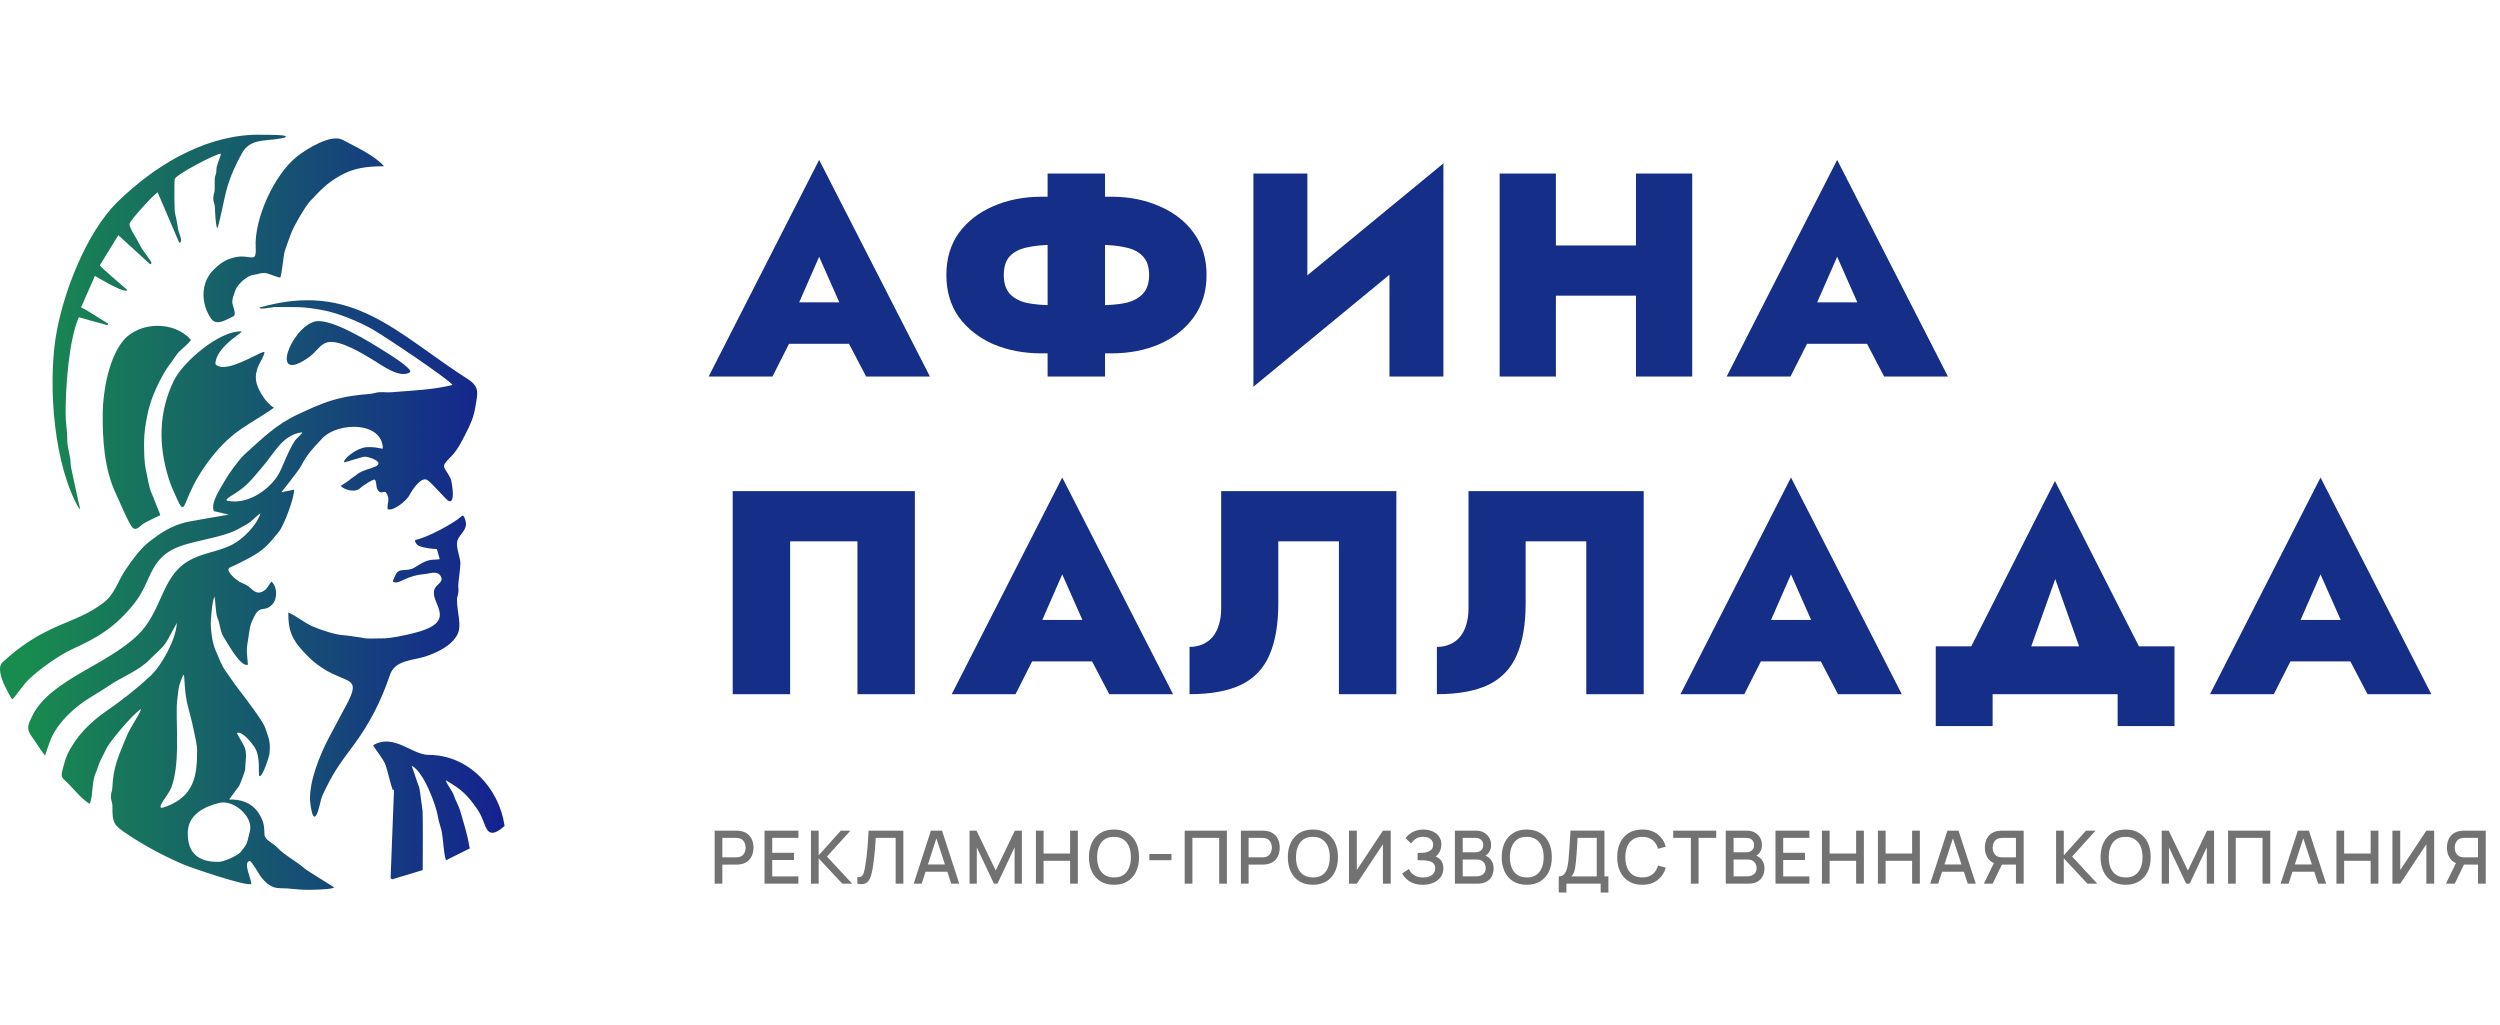 <?xml version="1.0" encoding="UTF-8"?> <svg xmlns="http://www.w3.org/2000/svg" width="244" height="100" viewBox="0 0 244 100" fill="none"><path fill-rule="evenodd" clip-rule="evenodd" d="M30.742 31.377C32.265 31 36.18 33.427 37.501 34.27C37.731 34.416 40.431 36.053 39.993 36.34C39.039 36.966 37.264 35.648 36.458 35.157C35.509 34.579 33.143 33.109 31.95 33.409C31.583 33.501 31.329 33.73 31.075 33.994C30.767 34.314 30.504 34.616 30.136 34.875C26.229 37.634 28.398 31.957 30.742 31.377ZM27.347 27.087C27.218 27.12 26.323 26.749 26.112 26.692C25.549 26.541 25.204 26.777 24.684 26.84C24.099 26.912 23.141 27.789 22.97 28.343C22.849 28.735 22.6 29.236 22.689 29.652C22.746 29.917 23.105 30.722 22.768 30.875C22.156 31.154 21.141 31.859 20.615 31.111C19.593 29.655 19.546 27.595 20.869 26.304C21.517 25.671 22.044 25.311 22.943 25.108C23.263 25.036 23.576 25.021 23.901 25.05C24.115 25.069 24.343 25.118 24.553 25.124C24.695 25.128 24.816 25.106 24.886 24.97C24.984 24.78 24.967 24.402 24.955 24.195C24.79 21.356 26.765 17.028 29.008 15.259C29.892 14.562 32.313 13.033 33.445 13.65C34.727 14.347 36.449 15.105 37.441 16.175L37.488 16.226L37.418 16.227C35.845 16.24 34.528 16.37 33.14 17.175C31.84 17.929 31.332 18.524 30.316 19.575C29.801 20.109 28.637 22.133 28.384 22.844C28.265 23.179 28.139 23.511 28.02 23.846C27.92 24.129 27.773 24.516 27.727 24.809C27.667 25.193 27.62 25.581 27.566 25.966C27.516 26.317 27.465 26.725 27.369 27.065L27.364 27.083L27.347 27.087ZM15.624 50.296C15.106 50.528 14.592 50.777 14.095 51.05C13.611 51.316 13.236 52.04 12.792 51.299C12.201 50.313 11.811 49.242 11.322 48.209C10.176 45.782 10.006 42.991 10.025 40.35C10.04 38.206 10.633 34.874 12.062 33.206C13.639 31.363 17.023 31.317 18.618 33.163L18.634 33.181L18.62 33.201C18.224 33.763 17.546 34.136 17.172 34.705C16.783 35.297 16.33 35.833 15.982 36.453C15.255 37.748 14.655 39.102 14.369 40.564C14.193 41.466 14.065 42.263 14.062 43.188C14.06 43.982 14.065 45.161 14.252 45.92C14.425 46.621 14.511 47.572 14.831 48.205C14.878 48.299 14.924 48.437 14.963 48.537C15.055 48.77 15.148 49.004 15.24 49.238C15.332 49.47 15.423 49.703 15.515 49.936C15.549 50.023 15.619 50.173 15.641 50.26L15.648 50.285L15.624 50.296ZM9.262 26.926L7.913 30.003C8.199 30.103 8.921 30.572 9.163 30.721C9.622 31.003 10.076 31.296 10.536 31.576L10.559 31.59L10.495 31.742L7.697 30.965C6.694 33.219 6.401 37.898 6.402 40.39C6.403 41.247 6.574 42.08 6.566 42.935C6.558 43.706 6.894 44.513 6.894 45.265C6.894 45.472 6.995 45.885 7.037 46.096C7.138 46.591 7.245 47.086 7.353 47.58C7.456 48.052 7.561 48.524 7.665 48.997C7.675 49.042 7.843 49.655 7.778 49.665L7.771 49.67L7.744 49.684L7.729 49.658C5.267 45.442 4.707 37.879 5.409 33.114C6.032 28.876 8.369 22.727 11.481 19.695C14.96 16.304 19.553 13.435 24.537 13.163C24.816 13.148 25.115 13.154 25.395 13.153C25.89 13.152 26.386 13.155 26.88 13.172C27.068 13.179 27.695 13.196 27.853 13.273C27.976 13.333 27.835 13.403 27.772 13.424C27.578 13.488 27.328 13.524 27.126 13.556C25.775 13.768 24.386 13.565 23.62 14.949C23.003 16.063 22.507 17.144 22.155 18.37C21.965 19.033 21.827 19.773 21.675 20.449C21.628 20.654 21.315 22.115 21.232 22.227L21.203 22.266L21.179 22.224C21.053 21.999 20.982 20.614 20.978 20.294C20.973 19.937 20.827 19.723 20.813 19.407C20.795 19.022 20.942 18.866 20.954 18.518C20.966 18.163 20.941 17.807 20.956 17.452C20.963 17.296 20.994 17.215 21.045 17.076C21.108 16.907 21.12 16.742 21.121 16.562C21.124 16.084 21.479 15.483 21.561 14.995C20.948 15.035 17.126 17.083 17.055 17.472C16.998 17.788 17.011 20.729 17.093 20.879C17.139 20.963 17.374 22.189 17.38 22.33C17.392 22.661 17.916 23.524 17.529 23.693L17.5 23.705L15.388 18.78C14.999 18.97 12.639 21.562 12.637 21.863C12.636 22.301 13.403 23.376 13.613 23.83C13.771 24.173 14.002 24.494 14.224 24.799C14.417 25.064 14.65 25.36 14.79 25.654L14.799 25.673L14.672 25.81L11.551 22.956L9.737 25.902C9.879 26.125 12.07 27.988 12.409 28.286L12.438 28.311L12.407 28.334C12.15 28.52 10.949 27.872 10.699 27.74C10.366 27.563 10.036 27.378 9.71 27.189C9.589 27.119 9.393 26.988 9.262 26.926ZM21.024 35.537C21.548 36.16 22.958 35.594 23.549 35.345C24.029 35.143 24.494 34.912 24.961 34.683C25.107 34.611 25.63 34.342 25.782 34.348L25.813 34.349L25.812 34.38C25.807 34.675 25.401 35.32 25.265 35.616C24.981 36.236 24.871 36.845 25.075 37.511C25.296 38.23 26.029 39.391 26.697 39.766L26.74 39.789L26.7 39.818C25.644 40.577 24.52 41.188 23.461 41.923C22.231 42.778 21.304 43.763 20.402 44.952C19.825 45.712 19.312 46.516 18.88 47.366C18.613 47.89 18.397 48.412 18.171 48.953C18.121 49.072 17.96 49.542 17.773 49.49C17.594 49.44 17.343 48.835 17.272 48.681C16.962 47.999 16.675 47.385 16.452 46.665C15.45 43.435 15.476 40.235 16.964 37.154C17.843 35.336 21.417 32.26 23.539 32.347L23.579 32.349L23.567 32.387C23.55 32.445 23.196 32.692 23.139 32.735C22.837 32.96 22.543 33.192 22.265 33.446C21.696 33.965 21.024 34.729 21.024 35.537ZM42.916 54.565L42.64 53.596C42.123 53.565 41.342 53.476 40.868 53.272C40.667 53.185 40.358 52.735 40.589 52.686C41.726 52.447 44.229 51.128 45.095 50.35C45.28 50.184 45.425 50.796 45.446 50.877C45.665 51.697 44.84 52.124 44.645 52.764C44.462 53.365 44.91 54.332 44.938 54.988C44.919 55.437 44.856 55.89 44.804 56.335C44.767 56.66 44.702 57.116 44.739 57.439C44.764 57.658 44.741 57.857 44.688 58.07C44.657 58.196 44.597 58.364 44.598 58.493C44.603 59.136 44.72 59.748 44.794 60.383C44.853 60.894 44.885 61.456 44.643 61.929C44.082 63.025 42.644 63.706 41.519 64.073C40.274 64.479 38.546 64.409 38.058 65.871C37.215 68.391 36.085 70.61 34.494 72.748C33.925 73.514 33.342 74.283 32.83 75.087C32.323 75.885 31.902 76.716 31.501 77.57C31.223 78.163 31.169 79.084 30.851 79.585C30.448 80.219 30.259 78.205 30.256 78.069C30.208 76.149 31.205 73.73 32.079 72.039C32.668 70.899 33.3 69.781 33.891 68.642C34.102 68.238 34.502 67.457 34.424 66.985C34.361 66.609 33.995 66.432 33.679 66.29C33.087 66.024 32.529 65.819 31.955 65.498C31.063 64.998 30.294 64.353 29.609 63.599C28.452 62.325 28.145 61.547 28.135 59.831L28.134 59.788L28.175 59.801C28.478 59.897 28.981 60.243 29.259 60.418C29.674 60.68 30.14 60.983 30.592 61.174C31.353 61.495 32.794 61.977 33.607 62.004C33.858 62.013 34.221 62.083 34.478 62.118C34.666 62.144 34.855 62.17 35.044 62.196C35.112 62.206 35.248 62.216 35.31 62.234C35.83 62.385 36.599 62.296 37.151 62.309C38.086 62.332 39.544 62.004 40.464 61.769C45.046 60.6 41.686 58.776 42.469 57.381C42.694 56.981 43.37 56.773 42.981 56.184C42.633 55.656 41.915 56.001 41.42 56.035C40.682 56.085 40.092 56.274 39.426 56.575C39.143 56.703 38.667 56.977 38.367 56.782L38.355 56.775L38.353 56.76C38.337 56.638 38.528 56.298 38.581 56.166C38.732 55.787 38.952 55.669 39.34 55.638C39.746 55.606 40.045 55.623 40.419 55.413C40.775 55.215 41.104 54.969 41.482 54.812C41.763 54.695 42.013 54.635 42.317 54.623C42.529 54.614 42.709 54.621 42.916 54.565ZM43.51 76.153C43.547 76.45 44.168 77.242 44.267 77.562C44.431 78.093 44.751 78.576 44.91 79.127C45.24 80.278 45.647 81.495 45.812 82.674L45.872 82.792L43.545 83.957L43.531 83.929C43.394 83.661 43.322 82.884 43.286 82.57C43.23 82.077 43.191 81.501 43.08 81.021C42.983 80.605 42.821 80.208 42.758 79.783C42.581 78.604 41.348 75.297 40.181 74.738C40.208 74.83 40.25 74.937 40.279 75.02C40.358 75.254 40.439 75.488 40.52 75.723C40.635 76.054 40.756 76.471 40.894 76.787C40.959 76.937 41.056 77.78 41.085 77.979C41.123 78.251 41.161 78.523 41.197 78.795C41.215 78.938 41.245 79.117 41.248 79.26C41.29 81.14 41.258 83.021 41.254 84.9V84.923L38.257 85.827L38.122 85.7L38.454 77.086L38.318 77.081L38.311 77.06C38.058 76.299 37.9 75.507 37.659 74.741C37.542 74.371 37.214 73.903 36.99 73.582C36.899 73.451 36.461 72.869 36.433 72.745L36.428 72.722L36.448 72.711C37.416 72.16 38.334 72.352 39.3 72.769C40.057 73.095 41.016 73.677 41.844 73.678C45.731 73.68 48.72 76.919 49.245 80.599L49.247 80.616L49.234 80.627C48.796 80.991 47.999 81.68 47.544 80.975C47.381 80.723 47.265 80.371 47.152 80.091C46.995 79.696 46.821 79.318 46.577 78.967C45.573 77.525 45.011 77.028 43.51 76.153ZM44.161 37.574C43.922 37.279 43.196 36.761 42.913 36.552C42.123 35.967 41.312 35.405 40.5 34.85C39.663 34.279 38.819 33.715 37.971 33.161C37.44 32.815 36.891 32.448 36.341 32.133C35.057 31.397 32.989 30.544 31.536 30.278C30.729 30.13 29.918 29.997 29.097 29.975C28.352 29.955 27.603 29.984 26.854 29.965C26.656 29.96 25.418 30.229 25.364 30.063L25.357 30.054L25.332 30.018L25.374 30.006C34.457 27.407 38.67 32.525 45.646 36.993C46.868 37.776 46.607 38.409 46.404 39.676C46.237 40.715 45.931 41.384 45.46 42.311C45.091 43.038 44.652 43.925 44.073 44.507C42.907 45.678 43.328 45.42 43.958 46.66C44.095 46.93 44.193 47.843 44.198 48.175C44.207 48.732 44.066 49.266 43.497 48.653C43.199 48.331 42.898 48.012 42.592 47.697C42.369 47.467 41.967 47.025 41.709 46.854C41.099 46.451 40.188 47.892 39.971 48.318C39.71 48.828 38.473 49.879 37.857 49.708L37.837 49.703L37.835 49.682C37.758 49.011 38.138 48.751 37.655 48.032C37.343 47.928 37.125 48.274 36.838 47.77C36.672 47.479 36.796 47.057 36.581 46.816C36.421 46.726 35.29 47.494 35.146 47.644C34.703 48.102 33.669 47.843 33.269 47.446L33.252 47.43L33.263 47.41C33.265 47.406 33.968 46.978 34.075 46.877C34.31 46.655 34.566 46.53 34.806 46.328C35.312 45.904 36.03 45.804 36.623 45.542C37.627 45.099 35.952 44.545 35.582 44.574C35.276 44.597 33.656 45.151 33.592 45.117L33.574 45.107L33.576 45.087C33.607 44.661 34.698 43.971 35.075 43.832C35.666 43.614 35.609 43.644 36.251 43.641C36.47 43.64 36.711 43.683 36.926 43.722C37.007 43.737 37.26 43.79 37.364 43.789C37.355 42.437 36.229 41.8 34.994 41.677C33.786 41.557 32.249 41.923 31.407 42.83C30.523 43.783 30.001 44.297 29.387 45.475C29.283 45.673 29.112 45.897 28.979 46.078C28.765 46.371 28.544 46.659 28.322 46.945C28.118 47.209 27.912 47.473 27.705 47.735C27.632 47.827 27.534 47.939 27.459 48.041L28.703 47.792L28.703 47.829C28.716 48.604 27.728 51.258 27.237 51.869C26.254 53.09 25.743 53.714 24.314 54.461C23.704 54.78 23.094 55.11 22.458 55.378C21.856 55.633 23.095 56.621 23.335 56.76C23.586 56.906 24.075 57.071 24.269 57.244C24.818 57.736 25.187 58.127 25.913 57.546C26.077 57.415 26.415 56.821 26.489 56.782L26.509 56.771L26.526 56.787C27.08 57.322 27.093 58.447 26.563 59.002C25.8 59.801 25.429 59.002 24.842 60.12C24.335 61.087 24.399 61.311 24.226 62.346C24.143 62.839 24.091 63.109 24.09 63.622C24.09 63.79 24.206 64.831 24.196 64.859L24.191 64.873L24.177 64.878C23.477 65.132 22.175 62.703 21.855 62.219C21.474 61.64 21.496 60.932 21.232 60.335C21.112 60.067 21.069 59.477 21.041 59.176C21.025 59.002 20.993 58.447 20.938 58.232C20.696 58.631 20.574 60.443 20.571 60.864C20.567 61.573 20.745 62.837 21.043 63.477C21.404 64.253 21.535 64.828 22.059 65.553C22.493 66.153 22.896 66.774 23.353 67.359C23.828 67.966 24.292 68.589 24.739 69.217C25.057 69.662 25.733 70.58 25.902 71.08C26.271 72.176 26.399 72.365 26.304 73.556C26.285 73.786 25.616 75.925 25.313 75.742C25.242 75.671 25.267 74.761 25.261 74.625C25.239 74.061 25.154 73.391 24.836 72.91C24.606 72.56 23.629 71.296 23.119 71.542C23.171 71.68 23.422 72.094 23.488 72.211C23.602 72.416 23.834 72.795 23.902 73.009C24.122 73.702 23.933 74.375 23.93 75.073C23.93 75.256 23.408 76.651 23.289 76.782C23.129 76.959 22.944 77.244 22.801 77.442C22.683 77.604 22.481 77.855 22.374 78.035C22.467 78.039 22.621 78.028 22.702 78.031C22.972 78.041 23.243 78.077 23.505 78.144C24.298 78.345 24.93 78.801 25.339 79.512C25.791 80.299 25.767 80.602 25.818 81.473C25.846 81.975 26.669 82.314 26.989 82.652C27.819 83.527 28.823 83.977 29.703 84.746C30.042 85.043 32.567 86.54 32.591 86.608L32.601 86.637L32.573 86.647C32.092 86.832 30.503 86.847 29.932 86.847C29.059 86.848 28.209 86.679 27.326 86.688C26.451 86.696 25.844 86.111 25.375 85.443C25.191 85.181 24.626 84.153 24.384 84.024C23.668 84.118 24.562 85.885 24.527 86.26L24.525 86.28L24.507 86.287C23.957 86.491 18.79 84.744 17.955 84.391C16.029 83.577 14.18 82.581 12.438 81.429C11.085 80.535 10.955 80.305 10.973 78.665C10.977 78.333 10.829 78.094 10.818 77.783C10.806 77.468 10.954 77.192 10.965 76.881C11.042 74.817 11.598 73.734 12.352 71.88C12.553 71.386 12.879 70.862 13.148 70.398C13.32 70.103 13.667 69.545 13.779 69.198C13.074 69.556 10.773 72.32 10.443 72.955C10.233 73.357 10.039 73.767 9.831 74.171C9.613 74.598 9.53 75.032 9.335 75.458C9.133 75.898 9.076 76.493 9.028 76.972C8.982 77.415 8.943 78.018 8.77 78.427L8.755 78.46L8.724 78.441C7.992 77.994 7.26 77.095 6.657 76.472C6.152 75.951 5.868 75.947 6.102 75.131C6.241 74.646 6.36 74.095 6.575 73.639C7.388 71.921 8.758 70.52 10.315 69.445C11.892 68.356 13.318 67.247 14.716 65.936C15.812 64.907 17.195 62.36 17.259 60.798C17.219 60.87 17.177 60.955 17.148 61.008C17.033 61.219 16.918 61.43 16.802 61.64C16.61 61.993 16.396 62.42 16.172 62.75C15.757 63.364 15.091 63.861 14.577 64.399C13.564 65.457 11.843 66.089 10.624 66.93C9.987 67.369 9.325 67.746 8.672 68.158C7.986 68.591 7.385 69.047 6.802 69.611C5.98 70.405 5.208 71.383 4.833 72.468L4.392 73.745L4.357 73.701C3.901 73.135 3.554 72.5 3.121 71.921C2.496 71.085 2.758 70.683 3.174 69.831C4.066 68.009 6.103 66.723 7.803 65.719C9.682 64.609 11.861 63.507 13.433 61.992C14.587 60.879 15.141 59.577 15.783 58.153C16.38 56.829 16.989 55.628 18.267 54.826C19.673 53.944 21.239 53.886 22.653 53.164C23.708 52.624 25.064 51.27 25.418 50.103C24.897 50.442 24.59 50.911 23.999 51.219C23.711 51.37 23.435 51.536 23.15 51.688C22.844 51.851 22.534 51.97 22.205 52.08C20.818 52.54 19.373 52.751 17.979 53.179C16.559 53.614 15.628 54.272 14.918 55.569C14.634 56.087 14.409 56.637 14.154 57.17C13.862 57.778 13.541 58.346 13.118 58.876C11.294 61.168 9.615 62.206 6.969 63.397C5.755 63.943 3.215 65.728 2.401 66.76C2.195 67.02 1.991 67.283 1.786 67.544C1.717 67.632 1.291 68.203 1.231 68.246L1.216 68.257L1.199 68.248C1.072 68.183 0.444 66.908 0.373 66.742C0.144 66.21 -0.266 65.11 0.247 64.637C1.954 63.062 3.596 61.989 5.722 61.071C7.307 60.386 8.721 59.898 10.112 58.816C11.233 57.944 11.473 56.773 12.217 55.66C12.823 54.754 13.715 53.526 14.576 52.862C15.685 52.007 16.643 51.372 18.019 51.003C18.309 50.925 18.638 50.874 18.934 50.82C19.421 50.731 19.909 50.647 20.396 50.562C20.856 50.483 21.316 50.404 21.775 50.324C21.876 50.306 22.156 50.267 22.324 50.229L20.881 49.888L20.874 49.875C20.502 49.111 21.581 47.564 21.956 46.892C22.325 46.232 23.348 44.816 23.902 44.32C25.621 42.78 26.893 41.47 29.035 40.461C30.138 39.941 31.26 39.421 32.43 39.068C33.628 38.706 34.833 38.541 36.079 38.449C36.41 38.425 36.709 38.292 37.05 38.277C37.425 38.26 37.798 38.314 38.173 38.284C40.135 38.123 42.251 38.05 44.161 37.574ZM29.44 42.202C27.56 42.435 26.721 44.308 25.62 45.561C25.2 46.038 24.8 46.552 24.363 47.011C23.915 47.482 23.428 47.847 22.883 48.201C22.807 48.251 21.812 48.791 22.195 48.873C24.038 49.266 26.009 47.995 27.027 46.546C27.326 46.12 27.597 45.415 27.81 44.931C28.098 44.276 28.41 43.563 28.808 42.968C28.878 42.861 29.539 42.29 29.493 42.205C29.486 42.197 29.448 42.2 29.44 42.202ZM17.975 66.04C17.973 66.016 17.959 65.867 17.932 65.856C17.824 65.856 17.508 66.856 17.475 67C17.409 67.288 17.378 67.652 17.343 67.948C17.308 68.252 17.257 68.607 17.251 68.912C17.204 71.278 17.549 74.64 16.729 76.833C16.537 77.349 16.09 77.875 15.808 78.36C15.463 78.953 15.762 78.901 16.282 78.698C18.907 77.672 19.251 75.783 19.238 73.232C19.236 72.73 19.062 71.983 18.957 71.485C18.831 70.888 18.696 70.278 18.535 69.689C18.372 69.09 18.216 68.487 18.131 67.871C18.047 67.269 18.019 66.647 17.975 66.04ZM24.381 81.164C24.779 79.719 22.803 78.02 21.409 78.36C19.917 78.724 18.366 79.514 18.327 81.248C18.282 83.294 19.407 84.169 21.4 84.113C21.842 84.101 23.179 83.523 23.458 83.187C24.26 82.222 24.07 82.291 24.381 81.164Z" fill="url(#paint0_linear_421_776)"></path><path d="M74.768 33.554L74.938 29.506H85.101L85.243 33.554H74.768ZM79.948 25.061L77.344 31.006L77.684 32.223L75.391 36.753H69.162L79.948 15.605L90.763 36.753H84.535L82.27 32.422L82.581 31.006L79.948 25.061ZM102.245 16.936H107.85V36.753H102.245V16.936ZM112.154 26.844C112.154 26.052 111.955 25.448 111.559 25.032C111.163 24.598 110.606 24.306 109.889 24.155C109.172 23.985 108.313 23.9 107.312 23.9H102.783C101.801 23.9 100.943 23.985 100.207 24.155C99.489 24.306 98.933 24.598 98.536 25.032C98.159 25.448 97.97 26.052 97.97 26.844C97.97 27.618 98.159 28.222 98.536 28.656C98.933 29.09 99.489 29.392 100.207 29.562C100.943 29.713 101.801 29.789 102.783 29.789H107.312C108.313 29.789 109.172 29.713 109.889 29.562C110.606 29.392 111.163 29.09 111.559 28.656C111.955 28.222 112.154 27.618 112.154 26.844ZM117.759 26.844C117.759 28.43 117.344 29.798 116.513 30.949C115.702 32.082 114.588 32.959 113.173 33.582C111.776 34.186 110.21 34.488 108.473 34.488H101.65C99.914 34.488 98.338 34.186 96.922 33.582C95.526 32.959 94.412 32.082 93.582 30.949C92.77 29.798 92.365 28.43 92.365 26.844C92.365 25.24 92.77 23.872 93.582 22.739C94.412 21.607 95.526 20.739 96.922 20.135C98.338 19.512 99.914 19.201 101.65 19.201H108.473C110.21 19.201 111.776 19.512 113.173 20.135C114.588 20.739 115.702 21.607 116.513 22.739C117.344 23.872 117.759 25.24 117.759 26.844ZM140.735 22.598L122.333 37.744L122.475 31.091L140.877 15.945L140.735 22.598ZM127.599 16.936V32.563L122.333 37.744V16.936H127.599ZM140.877 15.945V36.753H135.611V21.352L140.877 15.945ZM147.695 28.855V23.957H163.124V28.855H147.695ZM159.67 16.936H165.162V36.753H159.67V16.936ZM146.364 16.936H151.856V36.753H146.364V16.936ZM174.126 33.554L174.296 29.506H184.459L184.601 33.554H174.126ZM179.307 25.061L176.702 31.006L177.042 32.223L174.749 36.753H168.52L179.307 15.605L190.121 36.753H183.893L181.628 32.422L181.94 31.006L179.307 25.061ZM83.686 52.833H77.117V67.753H71.512V47.936H89.291V67.753H83.686V52.833ZM98.494 64.554L98.664 60.506H108.828L108.969 64.554H98.494ZM103.675 56.061L101.071 62.006L101.41 63.223L99.117 67.753H92.889L103.675 46.605L114.49 67.753H108.262L105.997 63.422L106.308 62.006L103.675 56.061ZM136.284 47.936V67.753H130.679V52.833H124.762V58.892C124.762 60.949 124.469 62.638 123.884 63.959C123.318 65.262 122.393 66.224 121.11 66.847C119.827 67.451 118.156 67.753 116.099 67.753V63.139C116.571 63.139 116.995 63.054 117.373 62.884C117.769 62.714 118.1 62.468 118.364 62.148C118.628 61.827 118.826 61.44 118.958 60.987C119.109 60.515 119.185 59.996 119.185 59.43V47.936H136.284ZM160.426 47.936V67.753H154.82V52.833H148.903V58.892C148.903 60.949 148.611 62.638 148.026 63.959C147.46 65.262 146.535 66.224 145.251 66.847C143.968 67.451 142.298 67.753 140.24 67.753V63.139C140.712 63.139 141.137 63.054 141.514 62.884C141.911 62.714 142.241 62.468 142.505 62.148C142.77 61.827 142.968 61.44 143.1 60.987C143.251 60.515 143.326 59.996 143.326 59.43V47.936H160.426ZM169.619 64.554L169.789 60.506H179.953L180.094 64.554H169.619ZM174.8 56.061L172.196 62.006L172.535 63.223L170.242 67.753H164.014L174.8 46.605L185.615 67.753H179.387L177.122 63.422L177.433 62.006L174.8 56.061ZM200.594 56.514L196.886 66.904H190.459L200.566 46.945L210.701 66.904H204.275L200.594 56.514ZM206.681 67.753H194.479V70.867H188.93V63.082H212.23V70.867H206.681V67.753ZM221.303 64.554L221.473 60.506H231.636L231.778 64.554H221.303ZM226.484 56.061L223.879 62.006L224.219 63.223L221.926 67.753H215.697L226.484 46.605L237.298 67.753H231.07L228.805 63.422L229.117 62.006L226.484 56.061Z" fill="#152E88"></path><path d="M69.75 86.247V81.07H71.843C71.893 81.07 71.955 81.073 72.03 81.077C72.104 81.08 72.175 81.087 72.242 81.099C72.529 81.144 72.769 81.243 72.961 81.394C73.155 81.545 73.3 81.735 73.396 81.965C73.492 82.195 73.54 82.449 73.54 82.727C73.54 83.008 73.492 83.263 73.396 83.493C73.3 83.723 73.155 83.914 72.961 84.065C72.769 84.216 72.529 84.314 72.242 84.359C72.175 84.369 72.103 84.376 72.026 84.381C71.952 84.386 71.891 84.388 71.843 84.388H70.502V86.247H69.75ZM70.502 83.677H71.814C71.862 83.677 71.915 83.674 71.972 83.669C72.032 83.665 72.088 83.656 72.141 83.644C72.294 83.608 72.418 83.542 72.511 83.446C72.605 83.348 72.672 83.236 72.713 83.109C72.753 82.981 72.774 82.854 72.774 82.727C72.774 82.6 72.753 82.475 72.713 82.35C72.672 82.223 72.605 82.111 72.511 82.016C72.418 81.917 72.294 81.85 72.141 81.814C72.088 81.8 72.032 81.79 71.972 81.785C71.915 81.781 71.862 81.778 71.814 81.778H70.502V83.677ZM74.618 86.247V81.07H77.925V81.778H75.369V83.231H77.494V83.939H75.369V85.539H77.925V86.247H74.618ZM79.148 86.247V81.07H79.899V83.486L82.067 81.07H83.002L80.712 83.597L83.171 86.247H82.207L79.899 83.773V86.247H79.148ZM83.677 86.247V85.603C83.799 85.615 83.9 85.609 83.979 85.585C84.06 85.559 84.129 85.509 84.184 85.434C84.239 85.358 84.285 85.248 84.324 85.104C84.365 84.96 84.404 84.774 84.442 84.546C84.495 84.257 84.54 83.958 84.576 83.651C84.612 83.344 84.641 83.04 84.665 82.738C84.692 82.434 84.713 82.14 84.73 81.857C84.747 81.575 84.76 81.312 84.77 81.07H88.167V86.247H87.416V81.778H85.474C85.462 81.97 85.448 82.184 85.431 82.422C85.414 82.659 85.394 82.911 85.37 83.177C85.346 83.443 85.316 83.717 85.28 84C85.247 84.283 85.204 84.567 85.151 84.852C85.108 85.097 85.055 85.317 84.993 85.513C84.93 85.71 84.846 85.874 84.741 86.006C84.635 86.135 84.498 86.222 84.328 86.265C84.157 86.31 83.94 86.304 83.677 86.247ZM89.176 86.247L90.859 81.07H91.941L93.623 86.247H92.843L91.293 81.523H91.488L89.956 86.247H89.176ZM90.05 85.079V84.374H92.753V85.079H90.05ZM94.627 86.247V81.07H95.307L97.183 84.963L99.049 81.07H99.736V86.243H99.024V82.702L97.353 86.247H97.011L95.336 82.702V86.247H94.627ZM101.103 86.247V81.07H101.854V83.303H104.442V81.07H105.197V86.247H104.442V84.011H101.854V86.247H101.103ZM108.727 86.355C108.21 86.355 107.769 86.242 107.404 86.017C107.04 85.789 106.761 85.473 106.567 85.068C106.375 84.663 106.279 84.193 106.279 83.659C106.279 83.124 106.375 82.654 106.567 82.249C106.761 81.844 107.04 81.529 107.404 81.304C107.769 81.076 108.21 80.962 108.727 80.962C109.243 80.962 109.683 81.076 110.047 81.304C110.413 81.529 110.693 81.844 110.884 82.249C111.076 82.654 111.172 83.124 111.172 83.659C111.172 84.193 111.076 84.663 110.884 85.068C110.693 85.473 110.413 85.789 110.047 86.017C109.683 86.242 109.243 86.355 108.727 86.355ZM108.727 85.639C109.094 85.644 109.399 85.564 109.641 85.398C109.885 85.231 110.068 84.998 110.191 84.701C110.313 84.401 110.374 84.054 110.374 83.659C110.374 83.263 110.313 82.918 110.191 82.623C110.068 82.326 109.885 82.095 109.641 81.929C109.399 81.764 109.094 81.68 108.727 81.678C108.361 81.673 108.055 81.753 107.811 81.918C107.569 82.084 107.386 82.316 107.264 82.616C107.142 82.915 107.08 83.263 107.077 83.659C107.075 84.054 107.135 84.4 107.257 84.697C107.379 84.992 107.563 85.222 107.807 85.388C108.054 85.553 108.361 85.637 108.727 85.639ZM112.177 83.957V83.353H114.334V83.957H112.177ZM115.627 86.247V81.07H119.744V86.247H118.992V81.778H116.379V86.247H115.627ZM121.113 86.247V81.07H123.205C123.255 81.07 123.317 81.073 123.392 81.077C123.466 81.08 123.537 81.087 123.604 81.099C123.891 81.144 124.131 81.243 124.323 81.394C124.517 81.545 124.662 81.735 124.758 81.965C124.854 82.195 124.902 82.449 124.902 82.727C124.902 83.008 124.854 83.263 124.758 83.493C124.662 83.723 124.517 83.914 124.323 84.065C124.131 84.216 123.891 84.314 123.604 84.359C123.537 84.369 123.465 84.376 123.388 84.381C123.314 84.386 123.253 84.388 123.205 84.388H121.864V86.247H121.113ZM121.864 83.677H123.176C123.224 83.677 123.277 83.674 123.334 83.669C123.394 83.665 123.451 83.656 123.503 83.644C123.657 83.608 123.78 83.542 123.874 83.446C123.967 83.348 124.034 83.236 124.075 83.109C124.116 82.981 124.136 82.854 124.136 82.727C124.136 82.6 124.116 82.475 124.075 82.35C124.034 82.223 123.967 82.111 123.874 82.016C123.78 81.917 123.657 81.85 123.503 81.814C123.451 81.8 123.394 81.79 123.334 81.785C123.277 81.781 123.224 81.778 123.176 81.778H121.864V83.677ZM128.14 86.355C127.623 86.355 127.182 86.242 126.817 86.017C126.453 85.789 126.174 85.473 125.98 85.068C125.788 84.663 125.692 84.193 125.692 83.659C125.692 83.124 125.788 82.654 125.98 82.249C126.174 81.844 126.453 81.529 126.817 81.304C127.182 81.076 127.623 80.962 128.14 80.962C128.656 80.962 129.096 81.076 129.46 81.304C129.826 81.529 130.106 81.844 130.297 82.249C130.489 82.654 130.585 83.124 130.585 83.659C130.585 84.193 130.489 84.663 130.297 85.068C130.106 85.473 129.826 85.789 129.46 86.017C129.096 86.242 128.656 86.355 128.14 86.355ZM128.14 85.639C128.507 85.644 128.812 85.564 129.054 85.398C129.298 85.231 129.481 84.998 129.604 84.701C129.726 84.401 129.787 84.054 129.787 83.659C129.787 83.263 129.726 82.918 129.604 82.623C129.481 82.326 129.298 82.095 129.054 81.929C128.812 81.764 128.507 81.68 128.14 81.678C127.774 81.673 127.468 81.753 127.224 81.918C126.982 82.084 126.8 82.316 126.677 82.616C126.555 82.915 126.493 83.263 126.49 83.659C126.488 84.054 126.548 84.4 126.67 84.697C126.792 84.992 126.976 85.222 127.22 85.388C127.467 85.553 127.774 85.637 128.14 85.639ZM135.735 86.247H134.973V82.397L132.424 86.247H131.662V81.07H132.424V84.917L134.973 81.07H135.735V86.247ZM138.87 86.355C138.511 86.355 138.198 86.302 137.932 86.197C137.666 86.091 137.443 85.954 137.263 85.787C137.086 85.617 136.95 85.436 136.857 85.244L137.511 84.82C137.569 84.961 137.655 85.094 137.77 85.219C137.887 85.343 138.038 85.445 138.223 85.524C138.41 85.601 138.636 85.639 138.902 85.639C139.168 85.639 139.388 85.6 139.56 85.521C139.733 85.439 139.861 85.331 139.945 85.197C140.031 85.061 140.074 84.907 140.074 84.737C140.074 84.538 140.022 84.385 139.916 84.277C139.813 84.167 139.675 84.09 139.503 84.047C139.33 84.001 139.143 83.975 138.942 83.968C138.774 83.963 138.653 83.959 138.579 83.957C138.505 83.952 138.454 83.95 138.428 83.95C138.404 83.95 138.381 83.95 138.36 83.95V83.238C138.386 83.238 138.431 83.238 138.496 83.238C138.563 83.238 138.633 83.238 138.705 83.238C138.777 83.236 138.835 83.233 138.881 83.231C139.178 83.216 139.418 83.143 139.6 83.011C139.784 82.88 139.877 82.693 139.877 82.451C139.877 82.209 139.787 82.018 139.607 81.879C139.43 81.74 139.196 81.671 138.906 81.671C138.63 81.671 138.393 81.734 138.194 81.861C137.995 81.986 137.842 82.14 137.734 82.325L137.18 81.803C137.353 81.564 137.589 81.364 137.889 81.203C138.188 81.043 138.534 80.962 138.928 80.962C139.15 80.962 139.366 80.992 139.575 81.052C139.783 81.11 139.97 81.198 140.135 81.318C140.301 81.438 140.431 81.59 140.527 81.775C140.626 81.957 140.675 82.174 140.675 82.425C140.675 82.677 140.623 82.905 140.52 83.109C140.419 83.312 140.284 83.474 140.114 83.594C140.351 83.683 140.537 83.823 140.671 84.014C140.805 84.204 140.872 84.446 140.872 84.741C140.872 85.071 140.785 85.358 140.61 85.6C140.437 85.84 140.2 86.025 139.898 86.157C139.599 86.289 139.256 86.355 138.87 86.355ZM142 86.247V81.07H144.035C144.363 81.07 144.639 81.137 144.862 81.271C145.085 81.406 145.252 81.579 145.365 81.793C145.478 82.004 145.534 82.227 145.534 82.461C145.534 82.747 145.463 82.991 145.322 83.195C145.183 83.398 144.995 83.537 144.757 83.612L144.75 83.436C145.081 83.517 145.335 83.677 145.512 83.914C145.69 84.149 145.778 84.423 145.778 84.737C145.778 85.041 145.717 85.306 145.595 85.531C145.475 85.757 145.299 85.933 145.067 86.06C144.837 86.185 144.557 86.247 144.229 86.247H142ZM142.762 85.531H144.114C144.284 85.531 144.436 85.499 144.57 85.434C144.707 85.37 144.814 85.277 144.89 85.158C144.97 85.035 145.009 84.89 145.009 84.723C145.009 84.567 144.974 84.427 144.905 84.302C144.838 84.175 144.739 84.076 144.61 84.004C144.483 83.929 144.333 83.892 144.161 83.892H142.762V85.531ZM142.762 83.184H144.024C144.163 83.184 144.288 83.156 144.398 83.101C144.511 83.044 144.599 82.962 144.664 82.857C144.731 82.749 144.765 82.62 144.765 82.469C144.765 82.267 144.698 82.102 144.563 81.972C144.429 81.843 144.249 81.778 144.024 81.778H142.762V83.184ZM149.014 86.355C148.496 86.355 148.055 86.242 147.691 86.017C147.327 85.789 147.047 85.473 146.853 85.068C146.662 84.663 146.566 84.193 146.566 83.659C146.566 83.124 146.662 82.654 146.853 82.249C147.047 81.844 147.327 81.529 147.691 81.304C148.055 81.076 148.496 80.962 149.014 80.962C149.529 80.962 149.969 81.076 150.333 81.304C150.7 81.529 150.979 81.844 151.171 82.249C151.363 82.654 151.459 83.124 151.459 83.659C151.459 84.193 151.363 84.663 151.171 85.068C150.979 85.473 150.7 85.789 150.333 86.017C149.969 86.242 149.529 86.355 149.014 86.355ZM149.014 85.639C149.381 85.644 149.685 85.564 149.927 85.398C150.172 85.231 150.355 84.998 150.477 84.701C150.599 84.401 150.66 84.054 150.66 83.659C150.66 83.263 150.599 82.918 150.477 82.623C150.355 82.326 150.172 82.095 149.927 81.929C149.685 81.764 149.381 81.68 149.014 81.678C148.647 81.673 148.342 81.753 148.097 81.918C147.855 82.084 147.673 82.316 147.551 82.616C147.429 82.915 147.366 83.263 147.364 83.659C147.361 84.054 147.421 84.4 147.544 84.697C147.666 84.992 147.849 85.222 148.094 85.388C148.34 85.553 148.647 85.637 149.014 85.639ZM152.132 87.11V85.539C152.31 85.539 152.456 85.494 152.571 85.406C152.686 85.315 152.777 85.191 152.844 85.035C152.914 84.877 152.966 84.697 153.002 84.496C153.041 84.295 153.069 84.083 153.089 83.86C153.117 83.558 153.141 83.263 153.16 82.975C153.182 82.685 153.201 82.386 153.218 82.077C153.237 81.767 153.257 81.431 153.279 81.067L156.594 81.07V85.539H156.978V87.11H156.223V86.247H152.884V87.11H152.132ZM153.365 85.539H155.842V81.778L153.973 81.775C153.956 82.038 153.942 82.289 153.93 82.526C153.918 82.763 153.902 83.003 153.883 83.245C153.866 83.485 153.845 83.742 153.818 84.018C153.792 84.282 153.764 84.506 153.736 84.69C153.707 84.872 153.664 85.031 153.606 85.165C153.551 85.299 153.471 85.424 153.365 85.539ZM160.286 86.355C159.769 86.355 159.328 86.242 158.963 86.017C158.599 85.789 158.32 85.473 158.126 85.068C157.934 84.663 157.838 84.193 157.838 83.659C157.838 83.124 157.934 82.654 158.126 82.249C158.32 81.844 158.599 81.529 158.963 81.304C159.328 81.076 159.769 80.962 160.286 80.962C160.883 80.962 161.377 81.113 161.767 81.415C162.16 81.717 162.434 82.123 162.587 82.634L161.825 82.839C161.724 82.477 161.544 82.193 161.286 81.987C161.029 81.781 160.696 81.678 160.286 81.678C159.92 81.678 159.614 81.76 159.369 81.926C159.125 82.091 158.94 82.322 158.816 82.62C158.694 82.917 158.633 83.263 158.633 83.659C158.63 84.054 158.69 84.4 158.812 84.697C158.937 84.995 159.121 85.226 159.366 85.391C159.613 85.557 159.92 85.639 160.286 85.639C160.696 85.639 161.029 85.536 161.286 85.33C161.544 85.122 161.724 84.838 161.825 84.478L162.587 84.683C162.434 85.194 162.16 85.6 161.767 85.902C161.377 86.204 160.883 86.355 160.286 86.355ZM165.028 86.247V81.778H163.306V81.07H167.501V81.778H165.779V86.247H165.028ZM168.436 86.247V81.07H170.471C170.799 81.07 171.075 81.137 171.298 81.271C171.52 81.406 171.688 81.579 171.801 81.793C171.914 82.004 171.97 82.227 171.97 82.461C171.97 82.747 171.899 82.991 171.758 83.195C171.619 83.398 171.431 83.537 171.193 83.612L171.186 83.436C171.517 83.517 171.771 83.677 171.948 83.914C172.126 84.149 172.214 84.423 172.214 84.737C172.214 85.041 172.153 85.306 172.031 85.531C171.911 85.757 171.735 85.933 171.503 86.06C171.272 86.185 170.993 86.247 170.665 86.247H168.436ZM169.198 85.531H170.55C170.72 85.531 170.872 85.499 171.006 85.434C171.143 85.37 171.25 85.277 171.326 85.158C171.405 85.035 171.445 84.89 171.445 84.723C171.445 84.567 171.41 84.427 171.341 84.302C171.274 84.175 171.175 84.076 171.046 84.004C170.919 83.929 170.769 83.892 170.597 83.892H169.198V85.531ZM169.198 83.184H170.46C170.599 83.184 170.724 83.156 170.834 83.101C170.946 83.044 171.035 82.962 171.1 82.857C171.167 82.749 171.201 82.62 171.201 82.469C171.201 82.267 171.133 82.102 170.999 81.972C170.865 81.843 170.685 81.778 170.46 81.778H169.198V83.184ZM173.289 86.247V81.07H176.597V81.778H174.041V83.231H176.165V83.939H174.041V85.539H176.597V86.247H173.289ZM177.819 86.247V81.07H178.571V83.303H181.159V81.07H181.914V86.247H181.159V84.011H178.571V86.247H177.819ZM183.284 86.247V81.07H184.035V83.303H186.623V81.07H187.378V86.247H186.623V84.011H184.035V86.247H183.284ZM188.388 86.247L190.071 81.07H191.153L192.835 86.247H192.055L190.506 81.523H190.7L189.168 86.247H188.388ZM189.262 85.079V84.374H191.965V85.079H189.262ZM197.51 86.247H196.755V84.388H195.292L194.987 84.352C194.565 84.278 194.248 84.092 194.037 83.795C193.827 83.496 193.721 83.14 193.721 82.727C193.721 82.449 193.769 82.195 193.865 81.965C193.961 81.735 194.105 81.545 194.296 81.394C194.488 81.243 194.729 81.144 195.019 81.099C195.086 81.087 195.157 81.08 195.231 81.077C195.305 81.073 195.368 81.07 195.418 81.07H197.51V86.247ZM194.483 86.247H193.624L194.746 83.946L195.504 84.14L194.483 86.247ZM196.755 83.677V81.778H195.447C195.399 81.778 195.345 81.781 195.285 81.785C195.227 81.79 195.172 81.8 195.12 81.814C194.966 81.85 194.843 81.917 194.749 82.016C194.656 82.111 194.587 82.223 194.544 82.35C194.504 82.475 194.483 82.6 194.483 82.727C194.483 82.854 194.504 82.981 194.544 83.109C194.587 83.236 194.656 83.348 194.749 83.446C194.843 83.542 194.966 83.608 195.12 83.644C195.172 83.656 195.227 83.665 195.285 83.669C195.345 83.674 195.399 83.677 195.447 83.677H196.755ZM200.674 86.247V81.07H201.426V83.486L203.594 81.07H204.528L202.238 83.597L204.697 86.247H203.734L201.426 83.773V86.247H200.674ZM207.464 86.355C206.946 86.355 206.505 86.242 206.141 86.017C205.776 85.789 205.497 85.473 205.303 85.068C205.111 84.663 205.015 84.193 205.015 83.659C205.015 83.124 205.111 82.654 205.303 82.249C205.497 81.844 205.776 81.529 206.141 81.304C206.505 81.076 206.946 80.962 207.464 80.962C207.979 80.962 208.419 81.076 208.783 81.304C209.15 81.529 209.429 81.844 209.621 82.249C209.812 82.654 209.908 83.124 209.908 83.659C209.908 84.193 209.812 84.663 209.621 85.068C209.429 85.473 209.15 85.789 208.783 86.017C208.419 86.242 207.979 86.355 207.464 86.355ZM207.464 85.639C207.83 85.644 208.135 85.564 208.377 85.398C208.621 85.231 208.805 84.998 208.927 84.701C209.049 84.401 209.11 84.054 209.11 83.659C209.11 83.263 209.049 82.918 208.927 82.623C208.805 82.326 208.621 82.095 208.377 81.929C208.135 81.764 207.83 81.68 207.464 81.678C207.097 81.673 206.791 81.753 206.547 81.918C206.305 82.084 206.123 82.316 206 82.616C205.878 82.915 205.816 83.263 205.813 83.659C205.811 84.054 205.871 84.4 205.993 84.697C206.115 84.992 206.299 85.222 206.543 85.388C206.79 85.553 207.097 85.637 207.464 85.639ZM210.985 86.247V81.07H211.664L213.541 84.963L215.407 81.07H216.093V86.243H215.381V82.702L213.71 86.247H213.368L211.693 82.702V86.247H210.985ZM217.46 86.247V81.07H221.576V86.247H220.825V81.778H218.211V86.247H217.46ZM222.586 86.247L224.268 81.07H225.35L227.033 86.247H226.253L224.703 81.523H224.897L223.366 86.247H222.586ZM223.459 85.079V84.374H226.163V85.079H223.459ZM228.037 86.247V81.07H228.789V83.303H231.377V81.07H232.132V86.247H231.377V84.011H228.789V86.247H228.037ZM237.574 86.247H236.812V82.397L234.263 86.247H233.501V81.07H234.263V84.917L236.812 81.07H237.574V86.247ZM242.608 86.247H241.853V84.388H240.39L240.084 84.352C239.662 84.278 239.346 84.092 239.135 83.795C238.924 83.496 238.819 83.14 238.819 82.727C238.819 82.449 238.867 82.195 238.963 81.965C239.058 81.735 239.202 81.545 239.394 81.394C239.586 81.243 239.827 81.144 240.116 81.099C240.184 81.087 240.254 81.08 240.329 81.077C240.403 81.073 240.465 81.07 240.516 81.07H242.608V86.247ZM239.581 86.247H238.722L239.843 83.946L240.602 84.14L239.581 86.247ZM241.853 83.677V81.778H240.544C240.496 81.778 240.442 81.781 240.383 81.785C240.325 81.79 240.27 81.8 240.217 81.814C240.064 81.85 239.94 81.917 239.847 82.016C239.753 82.111 239.685 82.223 239.642 82.35C239.601 82.475 239.581 82.6 239.581 82.727C239.581 82.854 239.601 82.981 239.642 83.109C239.685 83.236 239.753 83.348 239.847 83.446C239.94 83.542 240.064 83.608 240.217 83.644C240.27 83.656 240.325 83.665 240.383 83.669C240.442 83.674 240.496 83.677 240.544 83.677H241.853Z" fill="#727272"></path><defs><linearGradient id="paint0_linear_421_776" x1="-29.207" y1="50.385" x2="87.41" y2="50.385" gradientUnits="userSpaceOnUse"><stop stop-color="#1A8C4E"></stop><stop offset="0.141" stop-color="#198C4E"></stop><stop offset="0.271" stop-color="#188C4E"></stop><stop offset="0.722" stop-color="#141499"></stop><stop offset="1" stop-color="#141499"></stop></linearGradient></defs></svg> 